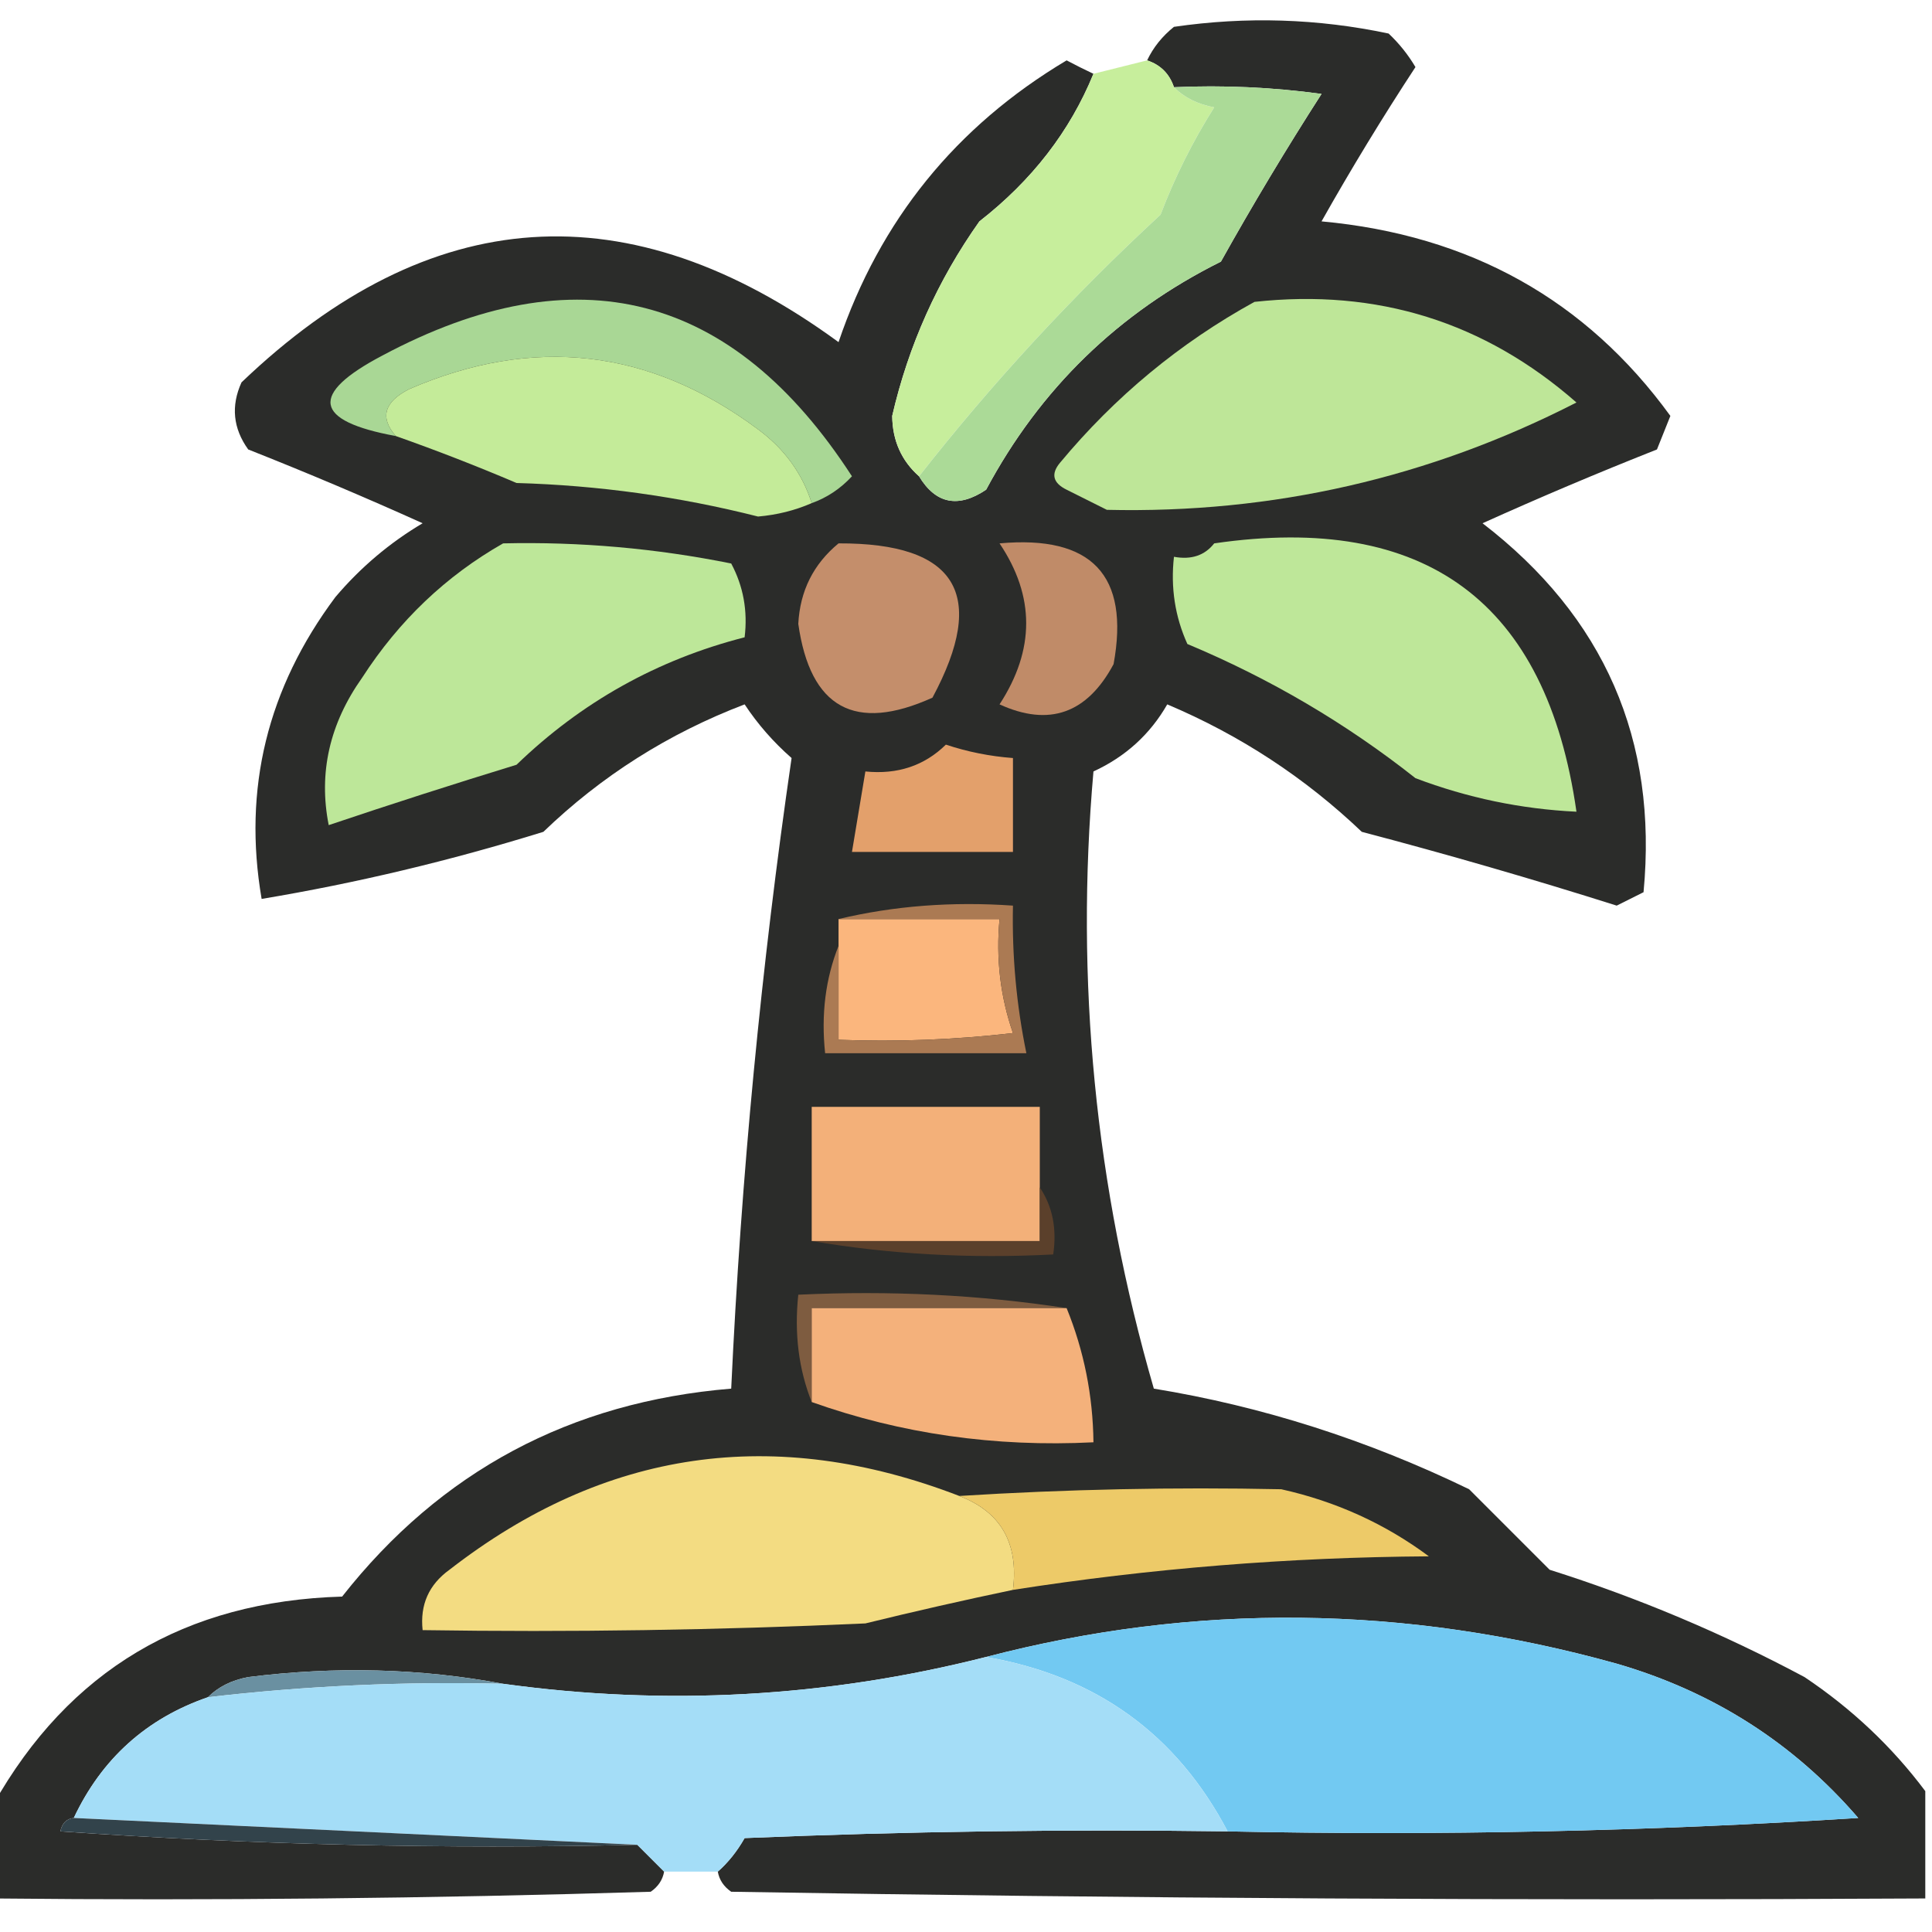 <?xml version="1.0" encoding="UTF-8"?>
<!DOCTYPE svg PUBLIC "-//W3C//DTD SVG 1.1//EN" "http://www.w3.org/Graphics/SVG/1.1/DTD/svg11.dtd">
<svg xmlns="http://www.w3.org/2000/svg" version="1.1" width="144px" height="144px" style="shape-rendering:geometricPrecision; text-rendering:geometricPrecision; image-rendering:optimizeQuality; fill-rule:evenodd; clip-rule:evenodd" xmlns:xlink="http://www.w3.org/1999/xlink">
<g><path style="opacity:0.856" fill="#090a08" d="M 143.5,133.5 C 143.5,136.167 143.5,138.833 143.5,141.5C 113.831,141.667 84.165,141.5 54.5,141C 53.944,140.617 53.611,140.117 53.5,139.5C 54.267,138.828 54.934,137.995 55.5,137C 67.495,136.5 79.495,136.333 91.5,136.5C 107.181,136.833 122.848,136.499 138.5,135.5C 133.691,129.922 127.691,126.088 120.5,124C 104.726,119.606 89.06,119.44 73.5,123.5C 61.635,126.51 49.635,127.177 37.5,125.5C 31.347,124.347 25.014,124.18 18.5,125C 17.262,125.232 16.262,125.732 15.5,126.5C 10.916,128.082 7.583,131.082 5.5,135.5C 4.957,135.56 4.624,135.893 4.5,136.5C 18.818,137.499 33.151,137.833 47.5,137.5C 48.167,138.167 48.833,138.833 49.5,139.5C 49.389,140.117 49.056,140.617 48.5,141C 32.17,141.5 15.837,141.667 -0.5,141.5C -0.5,139.167 -0.5,136.833 -0.5,134.5C 5.126,124.51 13.792,119.343 25.5,119C 32.849,109.657 42.516,104.49 54.5,103.5C 55.237,87.709 56.737,72.043 59,56.5C 57.647,55.315 56.48,53.981 55.5,52.5C 49.824,54.667 44.824,57.834 40.5,62C 33.534,64.159 26.534,65.826 19.5,67C 18.092,58.797 19.925,51.297 25,44.5C 26.873,42.291 29.04,40.458 31.5,39C 27.241,37.078 22.908,35.244 18.5,33.5C 17.369,31.925 17.203,30.259 18,28.5C 32.04,15.073 46.874,14.073 62.5,25.5C 65.576,16.422 71.243,9.422 79.5,4.5C 80.183,4.863 80.85,5.196 81.5,5.5C 79.752,9.78 76.919,13.446 73,16.5C 69.883,20.901 67.716,25.734 66.5,31C 66.519,32.833 67.185,34.333 68.5,35.5C 69.751,37.561 71.418,37.894 73.5,36.5C 77.527,28.973 83.36,23.306 91,19.5C 93.374,15.251 95.874,11.084 98.5,7C 94.848,6.501 91.182,6.335 87.5,6.5C 87.167,5.5 86.5,4.833 85.5,4.5C 85.953,3.542 86.62,2.708 87.5,2C 92.887,1.216 98.22,1.382 103.5,2.5C 104.287,3.242 104.953,4.075 105.5,5C 103.041,8.75 100.708,12.583 98.5,16.5C 109.555,17.516 118.221,22.35 124.5,31C 124.167,31.833 123.833,32.667 123.5,33.5C 119.092,35.244 114.758,37.078 110.5,39C 119.576,45.983 123.576,55.149 122.5,66.5C 121.833,66.833 121.167,67.167 120.5,67.5C 114.217,65.513 107.884,63.679 101.5,62C 97.265,57.963 92.432,54.796 87,52.5C 85.723,54.731 83.889,56.398 81.5,57.5C 80.129,73.082 81.629,88.415 86,103.5C 94.071,104.818 101.905,107.318 109.5,111C 111.5,113 113.5,115 115.5,117C 122.078,119.082 128.411,121.748 134.5,125C 138.027,127.362 141.027,130.196 143.5,133.5 Z"/></g>
<g><path style="opacity:0.988" fill="#c6ed9b" d="M 85.5,4.5 C 86.5,4.833 87.167,5.5 87.5,6.5C 88.263,7.268 89.263,7.768 90.5,8C 88.903,10.527 87.57,13.194 86.5,16C 79.949,22.049 73.949,28.549 68.5,35.5C 67.185,34.333 66.519,32.833 66.5,31C 67.716,25.734 69.883,20.901 73,16.5C 76.919,13.446 79.752,9.78 81.5,5.5C 82.833,5.167 84.167,4.833 85.5,4.5 Z"/></g>
<g><path style="opacity:1" fill="#abda97" d="M 87.5,6.5 C 91.182,6.335 94.848,6.501 98.5,7C 95.874,11.084 93.374,15.251 91,19.5C 83.36,23.306 77.527,28.973 73.5,36.5C 71.418,37.894 69.751,37.561 68.5,35.5C 73.949,28.549 79.949,22.049 86.5,16C 87.57,13.194 88.903,10.527 90.5,8C 89.263,7.768 88.263,7.268 87.5,6.5 Z"/></g>
<g><path style="opacity:1" fill="#a9d795" d="M 60.5,37.5 C 59.797,35.284 58.464,33.451 56.5,32C 48.436,25.993 39.769,24.993 30.5,29C 28.627,29.953 28.294,31.12 29.5,32.5C 23.362,31.376 23.028,29.376 28.5,26.5C 42.954,18.787 54.621,21.787 63.5,35.5C 62.643,36.425 61.643,37.092 60.5,37.5 Z"/></g>
<g><path style="opacity:1" fill="#bee698" d="M 93.5,22.5 C 102.656,21.497 110.656,23.997 117.5,30C 106.527,35.62 94.861,38.286 82.5,38C 81.5,37.5 80.5,37 79.5,36.5C 78.479,35.998 78.312,35.332 79,34.5C 83.099,29.563 87.933,25.563 93.5,22.5 Z"/></g>
<g><path style="opacity:1" fill="#c4eb99" d="M 60.5,37.5 C 59.258,38.043 57.925,38.377 56.5,38.5C 50.607,37.008 44.607,36.175 38.5,36C 35.511,34.727 32.511,33.561 29.5,32.5C 28.294,31.12 28.627,29.953 30.5,29C 39.769,24.993 48.436,25.993 56.5,32C 58.464,33.451 59.797,35.284 60.5,37.5 Z"/></g>
<g><path style="opacity:1" fill="#bee799" d="M 90.5,40.5 C 106.268,38.204 115.268,44.87 117.5,60.5C 113.378,60.303 109.378,59.47 105.5,58C 100.327,53.91 94.66,50.577 88.5,48C 87.577,45.959 87.244,43.792 87.5,41.5C 88.791,41.737 89.791,41.404 90.5,40.5 Z"/></g>
<g><path style="opacity:1" fill="#c48e6b" d="M 62.5,40.5 C 71.306,40.464 73.639,44.297 69.5,52C 63.723,54.611 60.39,52.778 59.5,46.5C 59.628,44.045 60.628,42.045 62.5,40.5 Z"/></g>
<g><path style="opacity:1" fill="#c08b68" d="M 74.5,40.5 C 81.38,39.876 84.214,42.876 83,49.5C 81.029,53.186 78.195,54.186 74.5,52.5C 77.147,48.436 77.147,44.436 74.5,40.5 Z"/></g>
<g><path style="opacity:1" fill="#bde799" d="M 37.5,40.5 C 43.221,40.369 48.888,40.869 54.5,42C 55.406,43.7 55.739,45.533 55.5,47.5C 49.001,49.163 43.334,52.33 38.5,57C 33.805,58.438 29.139,59.938 24.5,61.5C 23.73,57.605 24.563,53.938 27,50.5C 29.738,46.26 33.238,42.926 37.5,40.5 Z"/></g>
<g><path style="opacity:1" fill="#e3a06b" d="M 70.5,55.5 C 72.117,56.038 73.784,56.371 75.5,56.5C 75.5,58.833 75.5,61.167 75.5,63.5C 71.5,63.5 67.5,63.5 63.5,63.5C 63.833,61.5 64.167,59.5 64.5,57.5C 66.898,57.741 68.898,57.074 70.5,55.5 Z"/></g>
<g><path style="opacity:1" fill="#fbb67d" d="M 62.5,68.5 C 66.5,68.5 70.5,68.5 74.5,68.5C 74.223,71.448 74.556,74.281 75.5,77C 71.179,77.499 66.846,77.666 62.5,77.5C 62.5,75.167 62.5,72.833 62.5,70.5C 62.5,69.833 62.5,69.167 62.5,68.5 Z"/></g>
<g><path style="opacity:1" fill="#ab7a53" d="M 62.5,68.5 C 66.634,67.515 70.968,67.182 75.5,67.5C 75.423,71.215 75.756,74.882 76.5,78.5C 71.5,78.5 66.5,78.5 61.5,78.5C 61.194,75.615 61.527,72.948 62.5,70.5C 62.5,72.833 62.5,75.167 62.5,77.5C 66.846,77.666 71.179,77.499 75.5,77C 74.556,74.281 74.223,71.448 74.5,68.5C 70.5,68.5 66.5,68.5 62.5,68.5 Z"/></g>
<g><path style="opacity:1" fill="#f3b079" d="M 77.5,88.5 C 77.5,89.833 77.5,91.167 77.5,92.5C 71.833,92.5 66.167,92.5 60.5,92.5C 60.5,89.167 60.5,85.833 60.5,82.5C 66.167,82.5 71.833,82.5 77.5,82.5C 77.5,84.5 77.5,86.5 77.5,88.5 Z"/></g>
<g><path style="opacity:1" fill="#5b402b" d="M 77.5,88.5 C 78.451,89.919 78.784,91.585 78.5,93.5C 72.31,93.823 66.31,93.49 60.5,92.5C 66.167,92.5 71.833,92.5 77.5,92.5C 77.5,91.167 77.5,89.833 77.5,88.5 Z"/></g>
<g><path style="opacity:1" fill="#7e5c40" d="M 79.5,97.5 C 73.167,97.5 66.833,97.5 60.5,97.5C 60.5,99.833 60.5,102.167 60.5,104.5C 59.527,102.052 59.194,99.385 59.5,96.5C 66.354,96.176 73.021,96.509 79.5,97.5 Z"/></g>
<g><path style="opacity:1" fill="#f4b17b" d="M 79.5,97.5 C 80.793,100.679 81.46,104.012 81.5,107.5C 74.162,107.87 67.162,106.87 60.5,104.5C 60.5,102.167 60.5,99.833 60.5,97.5C 66.833,97.5 73.167,97.5 79.5,97.5 Z"/></g>
<g><path style="opacity:1" fill="#f3dc82" d="M 71.5,111.5 C 74.599,112.686 75.933,115.019 75.5,118.5C 71.838,119.266 68.171,120.1 64.5,121C 53.505,121.5 42.505,121.667 31.5,121.5C 31.297,119.61 31.963,118.11 33.5,117C 45.062,108.021 57.728,106.188 71.5,111.5 Z"/></g>
<g><path style="opacity:1" fill="#edca68" d="M 75.5,118.5 C 75.933,115.019 74.599,112.686 71.5,111.5C 79.503,110.999 87.503,110.832 95.5,111C 99.573,111.907 103.239,113.574 106.5,116C 96.045,116.068 85.712,116.902 75.5,118.5 Z"/></g>
<g><path style="opacity:1" fill="#72c9f2" d="M 91.5,136.5 C 87.691,129.251 81.691,124.918 73.5,123.5C 89.06,119.44 104.726,119.606 120.5,124C 127.691,126.088 133.691,129.922 138.5,135.5C 122.848,136.499 107.181,136.833 91.5,136.5 Z"/></g>
<g><path style="opacity:1" fill="#6a90a1" d="M 37.5,125.5 C 30.132,125.317 22.799,125.65 15.5,126.5C 16.262,125.732 17.262,125.232 18.5,125C 25.014,124.18 31.347,124.347 37.5,125.5 Z"/></g>
<g><path style="opacity:0.998" fill="#a4ddf7" d="M 73.5,123.5 C 81.691,124.918 87.691,129.251 91.5,136.5C 79.495,136.333 67.495,136.5 55.5,137C 54.934,137.995 54.267,138.828 53.5,139.5C 52.167,139.5 50.833,139.5 49.5,139.5C 48.833,138.833 48.167,138.167 47.5,137.5C 33.5,136.833 19.5,136.167 5.5,135.5C 7.583,131.082 10.916,128.082 15.5,126.5C 22.799,125.65 30.132,125.317 37.5,125.5C 49.635,127.177 61.635,126.51 73.5,123.5 Z"/></g>
<g><path style="opacity:1" fill="#32434b" d="M 5.5,135.5 C 19.5,136.167 33.5,136.833 47.5,137.5C 33.151,137.833 18.818,137.499 4.5,136.5C 4.624,135.893 4.957,135.56 5.5,135.5 Z"/></g>
</svg>
